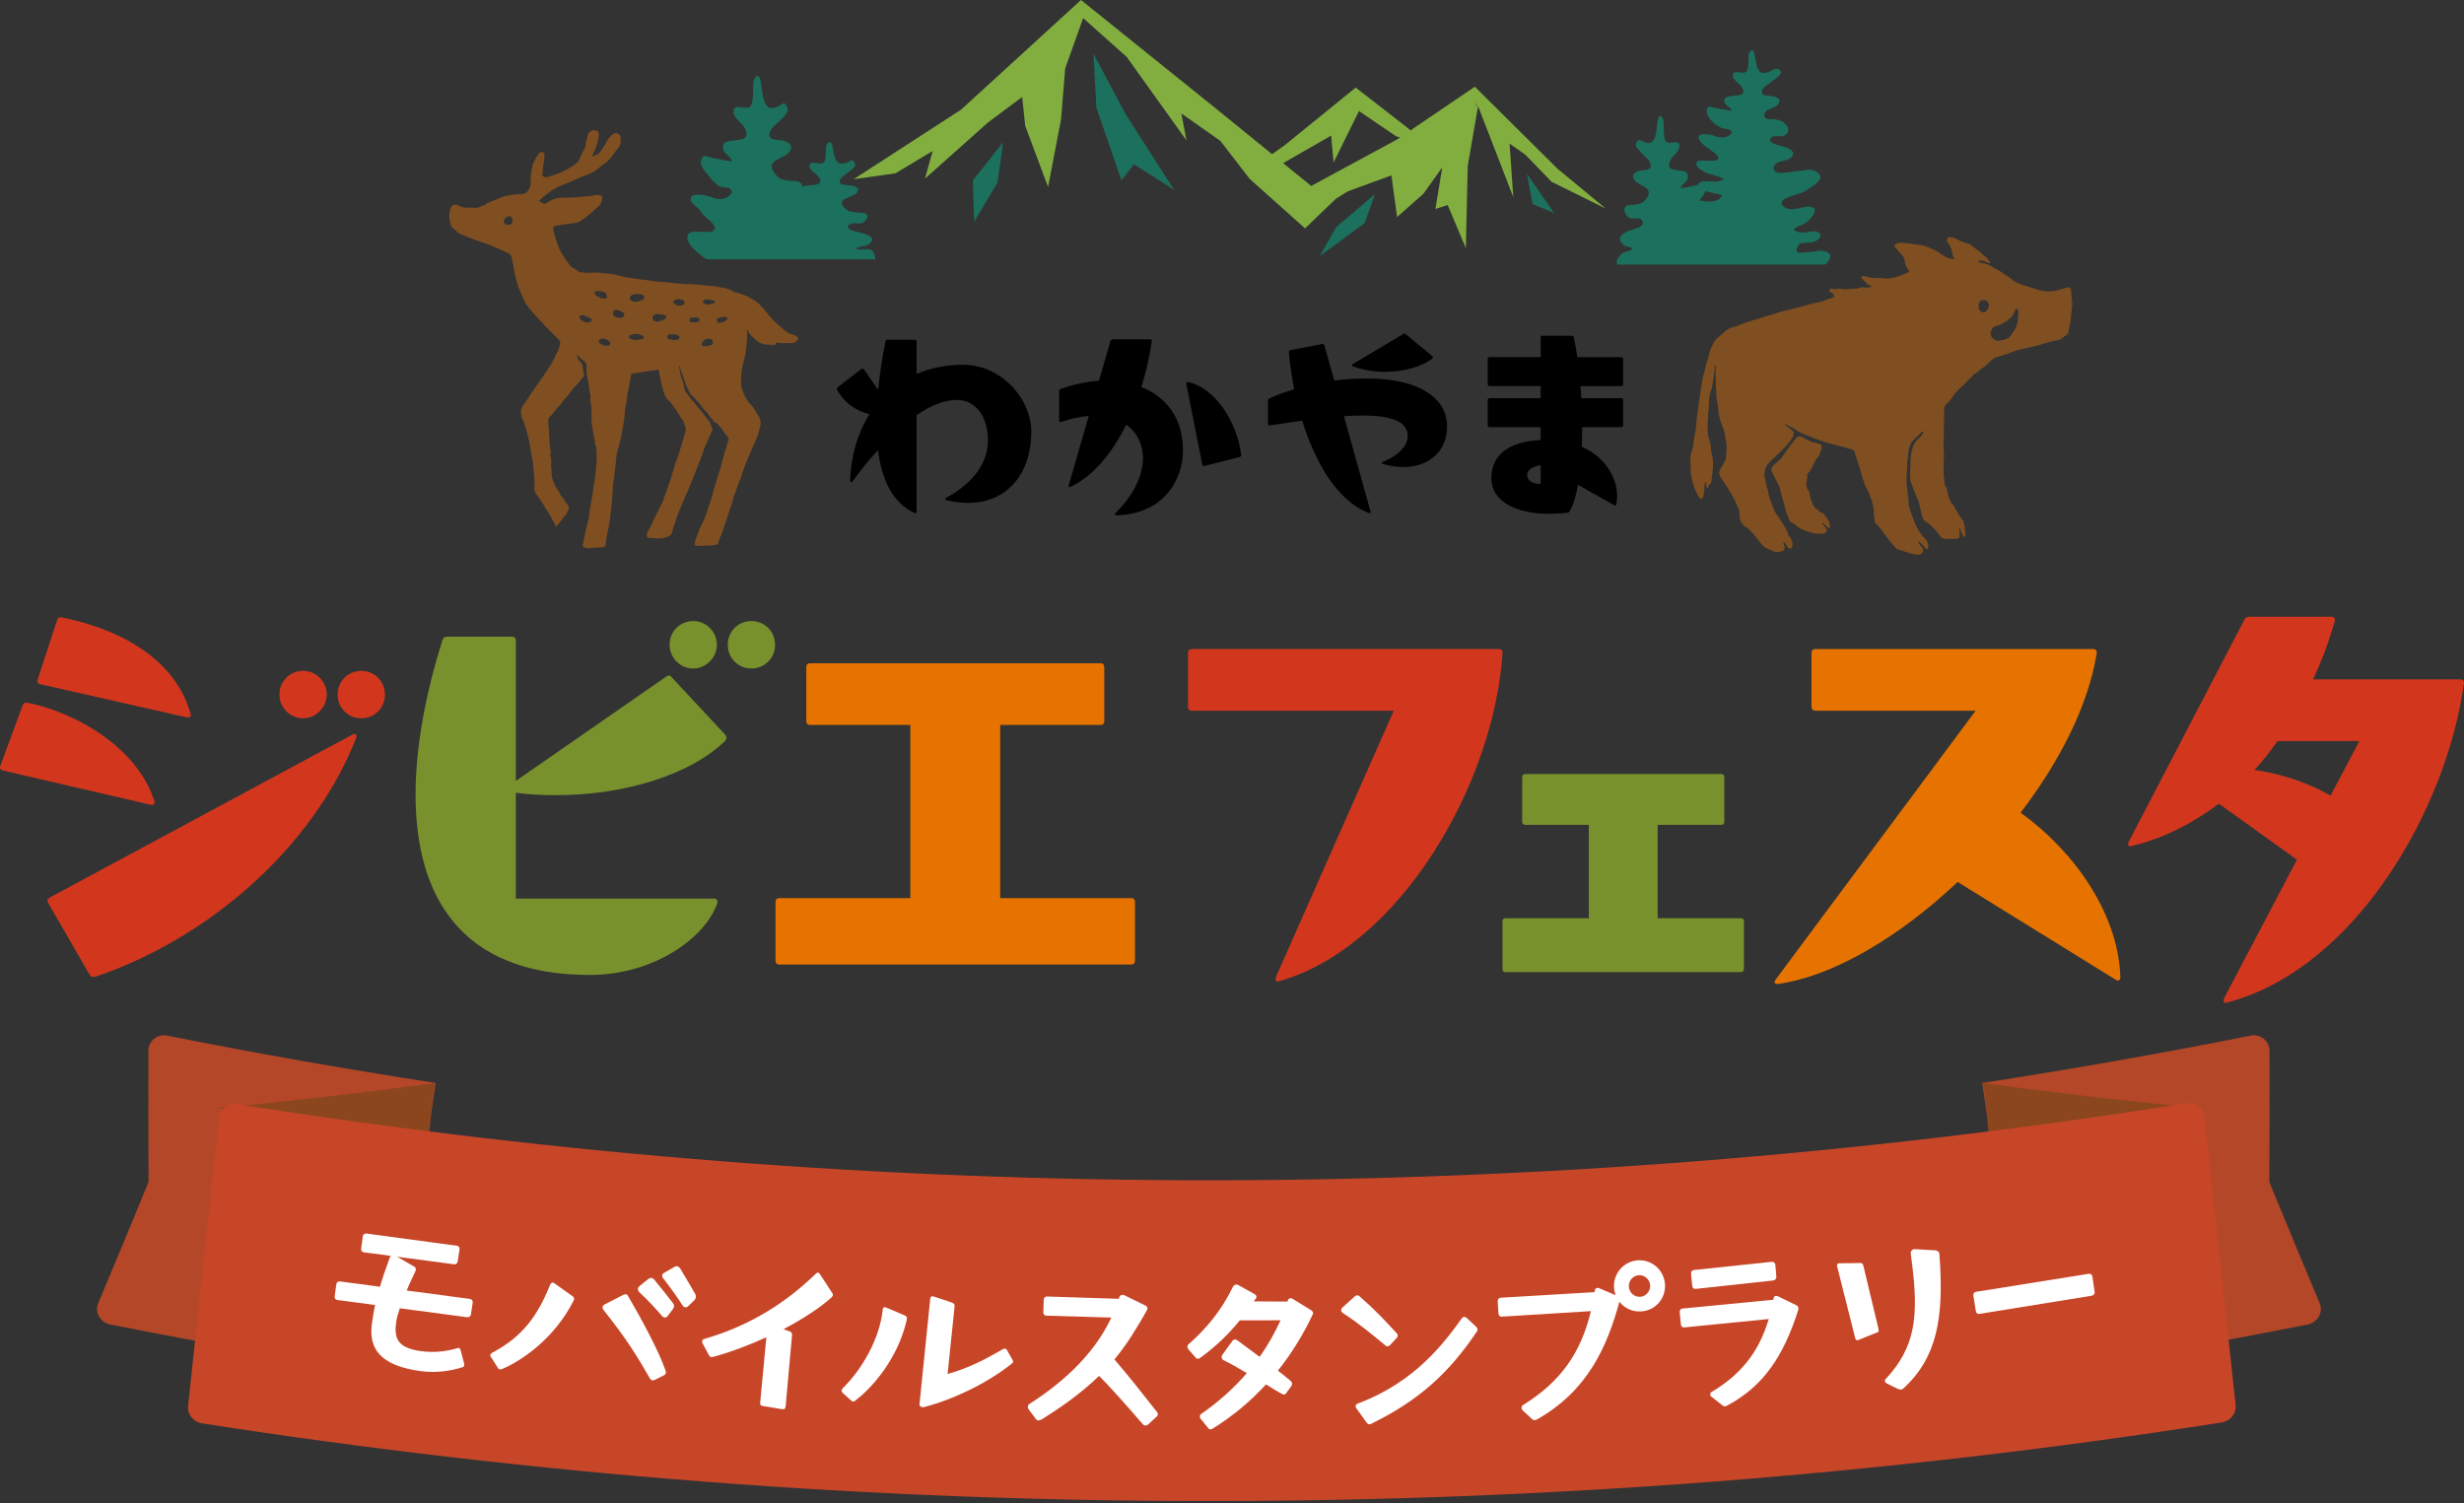 <?xml version="1.0" encoding="UTF-8"?>
<svg xmlns="http://www.w3.org/2000/svg" width="500" height="305" version="1.1" viewBox="0 0 500 305">
  <rect x="0" y="0" width="500" height="305" fill="#333333" stroke="none"/>
  <defs>
    <style>
      .cls-1, .cls-2 {
        fill: #1b715d;
      }

      .cls-1, .cls-3 {
        fill-rule: evenodd;
      }

      .cls-4 {
        fill: #8c461e;
      }

      .cls-5 {
        fill: #d2371e;
      }

      .cls-6 {
        fill: #e67300;
      }

      .cls-7 {
        fill: #fff;
      }

      .cls-8 {
        fill: #b44728;
      }

      .cls-9 {
        fill: #78912d;
      }

      .cls-10 {
        fill: #c84628;
      }

      .cls-3 {
        fill: #82ae40;
      }

      .cls-11 {
        fill: #7f4f21;
      }
    </style>
  </defs>
  <!-- Generator: Adobe Illustrator 28.7.10, SVG Export Plug-In . SVG Version: 1.2.0 Build 236)  -->
  <g>
    <g id="_レイヤー_1" data-name="レイヤー_1">
      <g>
        <g>
          <g>
            <g>
              <path class="cls-11" d="M125.945,28.596c.084.573-.157,1.086-.6,1.567-.405.441-.717.966-1.082,1.445-.575.756-1.242,1.409-2.043,1.936-.507.333-.925.806-1.441,1.119-.597.361-1.245.654-1.898.904-.586.224-1.176.404-1.744.705-.904.479-1.888.805-2.833,1.207-.511.217-1.028.429-1.515.693-1.236.671-2.323,1.55-3.347,2.508-.03.028-.004.184.036.206.143.079.351.083.451.192.417.46.81.261,1.202-.009.925-.637,1.934-.946,3.065-.939,1.033.007,2.067-.057,3.099-.123.935-.06,1.868-.162,2.801-.251.101-.01.206-.038.297-.083.467-.23.944-.097,1.412-.031.354.05.466.253.417.621-.092.699-.353,1.287-.933,1.745-.6.474-1.121,1.048-1.716,1.53-.622.504-1.284.96-1.943,1.416-.164.114-.377.186-.576.217-1.173.18-2.348.338-3.522.512-.327.049-.648.133-.973.191-.199.035-.31.148-.295.343.026.323.04.654.127.963.299,1.068.621,2.123,1.048,3.156.461,1.115,1.168,2.045,1.841,3.011.127.183.267.357.404.533.164.213.319.405.605.512.336.126.658.343.923.589.252.235.527.256.827.278.498.038,1.018.19,1.488.093.511-.106.997.044,1.494-.033.252-.039.523.04.785.066.869.085,1.746.124,2.605.267.832.139,1.639.421,2.47.576.957.179,1.927.291,2.892.426.849.119,1.7.228,2.55.343.384.052.765.124,1.151.159.624.057,1.251.076,1.875.138.765.076,1.526.197,2.292.266.66.059,3.858.146,4.319.223,1.041.174,3.14.24,4.165.486.412.099,2.112.341,2.408.763.053.076.165.128.26.155.474.137.966.226,1.425.399.727.275,1.493.513,2.132.934.728.48,1.566.854,2.075,1.629.057.087.14.159.223.225.646.515,1.028,1.255,1.576,1.85.55.598,1.129,1.173,1.726,1.724.489.452,1.016.865,1.54,1.277.353.278.719.519,1.185.619.436.093.869.249,1.195.615.14.158.156.272.056.427-.279.432-.684.704-1.187.727-.821.037-1.644.014-2.466.007-.142-.001-.291-.03-.425-.078-.253-.091-.426-.02-.467.24-.033.207-.15.229-.306.22-.709-.043-1.431-.023-2.124-.154-.581-.11-1.09-.472-1.558-.846-.625-.5-1.171-1.08-1.617-1.749-.037-.055-.017-.145-.042-.211-.034-.088-.086-.169-.13-.253-.02.089-.07.183-.056.266.142.825-.005,1.65-.033,2.471-.032.95-.204,1.9-.366,2.84-.101.587-.325,1.152-.442,1.738-.131.655-.219,1.32-.297,1.983-.037.313.032.64-.013.951-.152,1.039.157,2.011.565,2.907.376.826.785,1.656,1.516,2.307.507.451.793,1.154,1.174,1.746.132.205.25.42.382.624.341.524.377,1.115.26,1.688-.197.961-.459,1.91-.835,2.819-.251.607-.537,1.2-.803,1.801-.255.579-.505,1.16-.754,1.742-.227.53-.461,1.058-.671,1.594-.127.325-.212.668-.323 1-.077.231-.159.461-.254.684-.24.564-.294,1.196-.654,1.718-.087.127-.069.322-.135.47-.299.673-.462,1.393-.753,2.072-.275.641-.402,1.345-.615,2.015-.226.709-.478,1.41-.715,2.116-.44,1.306-.859,2.62-1.325,3.918-.222.619-.528,1.203-.676,1.856-.088.39-.499.495-.838.529-.666.067-1.338.067-2.007.092-.444.017-.89.021-1.333.046-.567.033-.743-.175-.599-.74.157-.614.374-1.205.633-1.783.117-.262.177-.55.266-.825.038-.117.065-.245.13-.346.444-.686.736-1.436,1.048-2.189.403-.974.665-1.988,1.018-2.974.349-.974.59-1.977.858-2.974.16-.598.4-1.175.553-1.774.285-1.116.771-2.17.981-3.312.058-.316.177-.631.257-.952.077-.312.212-.604.25-.944.036-.317.247-.609.35-.923.18-.548.163-1.144.464-1.671.213-.372-.247-.624-.287-.966-.635-.461-.823-1.272-1.391-1.784-.359-.324-.565-.831-1.124-.926-.084-.014-.131-.196-.214-.281-.427-.44-.819-.9-1.136-1.435-.194-.328-.528-.57-.775-.87-.382-.466-.742-.95-1.115-1.424-.047-.06-.131-.091-.181-.149-.251-.291-.487-.595-.748-.877-.252-.272-.6-.481-.779-.791-.362-.624-.664-1.287-.941-1.954-.209-.504-.331-1.043-.508-1.56-.222-.649-.565-1.256-.667-1.947-.004-.024-.075-.065-.086-.057-.042.03-.11.091-.101.115.26.688.212,1.44.515,2.134.294.675.427,1.425.59,2.151.111.496.244.957.686,1.262.034.024.065.055.09.089.384.533.652,1.162,1.246,1.523.525.974,1.398,1.674,2.016,2.578.351.513.772.976,1.152,1.47.05.065.029.181.062.265.098.248.17.516.318.73.198.285.162.529.03.817-.397.868-.784,1.741-1.16,2.619-.25.585-.585,1.165-.671,1.778-.054.38-.357.593-.371.978-.012.33-.25.65-.38.977-.391.99-.774,1.984-1.166,2.973-.172.434-.364.86-.54,1.292-.227.556-.44,1.117-.672,1.67-.143.341-.319.668-.462,1.009-.552,1.31-1.137,2.607-1.629,3.939-.286.772-.458,1.584-.779,2.353-.127.304-.149.673-.262,1.012-.121.365-.348.55-.647.712-.763.413-1.597.467-2.435.452-.534-.009-1.067-.09-1.602-.116-.286-.014-.433-.125-.427-.419.008-.352.047-.649.268-.989.456-.702.759-1.504,1.13-2.262.399-.815.804-1.628,1.206-2.442.352-.713.71-1.421.949-2.185.116-.369.308-.715.415-1.087.303-1.052.701-2.07,1.048-3.106.168-.503.25-1.039.446-1.529.178-.444.228-.92.421-1.357.526-1.195.835-2.464,1.214-3.708.252-.826.535-1.642.755-2.476.075-.283.06-.62-.017-.905-.113-.421-.35-.808-.396-1.254-.568-.504-.815-1.224-1.234-1.829-.421-.608-.831-1.225-1.285-1.807-.296-.379-.706-.671-.982-1.061-.244-.345-.42-.758-.544-1.166-.225-.741-.406-1.497-.574-2.254-.144-.651-.236-1.314-.366-1.969-.041-.209-.036-.442-.421-.276-.328.142-.736.095-1.106.144-.476.063-.951.132-1.424.211-.718.121-1.433.257-2.15.379-.591.1-.579.096-.641.67-.068.625-.232,1.245-.304,1.858-.105.892-.465,1.729-.466,2.639-0.0.453-.164.903-.229,1.359-.117.814-.263,1.625-.269,2.453-.002.224-.08.448-.118.672-.109.65-.214,1.3-.321,1.95-.235,1.425-.545,2.83-1.001,4.203-.105.317-.143.661-.182.995-.084.731-.144,1.464-.222,2.195-.052.484-.139.965-.171,1.451-.03.46-.073.908-.177,1.364-.135.59-.129,1.213-.174,1.823-.026.349-.02.701-.05,1.05-.073.836-.132,1.675-.246,2.506-.164,1.203-.241,2.415-.462,3.616-.166.902-.385,1.793-.533,2.698-.064.389-.098.785-.117,1.179-.02.422-.326.527-.636.559-.781.081-1.573.072-2.347.192-.403.062-.768-.01-1.144-.063-.531-.075-.625-.276-.506-.818.196-.889.352-1.786.553-2.674.168-.74.415-1.463.557-2.206.15-.784.197-1.588.325-2.377.138-.851.325-1.694.474-2.543.071-.403.096-.814.154-1.219.199-1.405.467-2.805.582-4.217.07-.862.179-1.732.132-2.604-.034-.644-.062-1.289-.093-1.933-.304-.25-.208-.612-.266-.933-.198-1.104-.431-2.203-.591-3.313-.096-.669-.096-1.353-.11-2.031-.019-.957.05-1.913-.201-2.86-.087-.33-.003-.706.005-1.061.001-.04.029-.086.018-.12-.316-.962-.256-1.986-.508-2.964-.24-.933-.392-1.886-.31-2.873.032-.382-.027-.83-.479-1.124-.478-.311-.869-.755-1.3-1.14-.03-.027-.073-.041-.109-.061-.016.056-.058.121-.043.167.135.391.244.793.588,1.077.332.274.545.6.564,1.072.018.451.126.904.241,1.343.119.455-.101.741-.377,1.048-.371.411-.663.902-1.066,1.274-.431.397-.76.866-1.14,1.299-.406.462-.71,1.028-1.137,1.433-.528.5-.832,1.158-1.343,1.634-.726.677-1.15,1.612-1.96,2.214-.135.1-.177.373-.196.572-.031.314-.022.635-.003.952.016.275.085.548.102.823.055.901.081,1.804.15,2.704.054.705.155,1.406.234,2.109.009.084.041.191.003.25-.186.288-.058.567.016.837.204.743-.029,1.501.109,2.252.109.593.034,1.223.161,1.81.115.534.402,1.028.596,1.547.262.701.926,1.178,1.072,1.942.007.036.049.067.08.096.641.596.95,1.439,1.538,2.077.095.103.133.322.101.466-.153.685-.442,1.304-.98,1.782-.06.054-.098.133-.148.198-.424.554-.851,1.107-1.272,1.664-.11.146-.17.14-.256-.024-.255-.487-.534-.961-.783-1.451-.253-.499-.497-.992-.85-1.44-.336-.426-.545-.95-.845-1.408-.522-.798-1.057-1.587-1.615-2.36-.207-.286-.252-.553-.242-.905.019-.681.084-1.361-.005-2.05-.121-.937-.129-1.889-.236-2.828-.084-.74-.247-1.471-.37-2.207-.115-.691-.192-1.39-.339-2.074-.192-.89-.423-1.772-.664-2.651-.168-.612-.379-1.212-.574-1.817-.044-.137-.06-.321-.157-.397-.294-.229-.248-.54-.309-.849-.175-.893.02-1.632.619-2.334.241-.283.382-.667.654-.966.241-.265.373-.627.577-.93.39-.578.795-1.146,1.197-1.716.618-.878,1.29-1.724,1.842-2.641.444-.737,1.027-1.392,1.378-2.163.199-.437.519-.806.643-1.3.112-.444.516-.813.641-1.257.104-.37.203-.746.314-1.117.135-.453-.099-.777-.4-1.077-.913-.91-1.839-1.808-2.727-2.742-.919-.966-1.815-1.954-2.692-2.958-.443-.508-.875-1.041-1.214-1.62-.339-.578-.553-1.23-.827-1.847-.207-.468-.442-.924-.624-1.402-.124-.326-.102-.73-.285-1.005-.193-.291-.119-.592-.205-.879-.2-.671-.38-1.365-.434-2.06-.053-.686-.334-1.311-.392-1.996-.025-.296-.275-.66-.648-.83-.752-.341-1.49-.713-2.239-1.061-.108-.05-.251-.107-.369-.144-.243-.077-.341-.041-.676-.262-.047-.031-.083-.104-.137-.123-.54-.19-1.085-.365-1.623-.559-1.398-.505-2.82-.957-4.176-1.556-.564-.249-1.212-.509-1.571-1.109-.011-.018-.027-.038-.045-.044-.913-.328-.978-1.2-1.107-1.936-.121-.687-.099-1.421.09-2.128.244-.911.981-1.264,1.794-.765.721.442,1.474.467,2.266.372.092-.011.19-.001.282.014.698.116,1.379.065,2.004-.284.324-.181.706-.179,1.008-.483.249-.251.683-.316,1.032-.469.36-.158.71-.344,1.078-.481.72-.268,1.433-.599,2.18-.743.936-.181,1.903-.244,2.858-.274.517-.016.877-.203,1.198-.567.445-.504.674-1.09.647-1.758-.053-1.291.143-2.55.467-3.79.073-.281.251-.537.391-.799.204-.381.397-.77.633-1.131.118-.18.296-.352.487-.444.418-.203.809.05.81.573.001.595-.048,1.201-.173,1.782-.15.701-.126,1.416-.25,2.117-.049.277.252.542.543.565.168.014.35.038.504-.01.689-.217,1.365-.474,2.055-.688.907-.281,1.717-.766,2.533-1.225.57-.321,1.075-.761,1.601-1.158.075-.057.114-.168.156-.261.289-.633.549-1.282.87-1.898.189-.363.51-.692.503-1.107-.012-.711.278-1.342.417-2.01.163-.786.725-1.195,1.508-1.167.482.018.752.296.771.787.032.809-.274,1.548-.465,2.311-.176.709-.503,1.348-.847,1.982-.031.058-.015.141-.021.213.056-.004.118.005.168-.015.596-.232,1.205-.416,1.566-1.038.34-.587.776-1.108,1.097-1.721.328-.626.704-1.26,1.351-1.681.368-.24.728-.294,1.054-.125.329.171.554.509.532.936-.008.148-.001.296-.001.524ZM129.159,61.267c.382-.133.849-.259,1.278-.466.171-.082.356-.349.348-.523-.007-.142-.187-.35-.419-.447-.735-.307-1.462-.191-2.16.052-.208.072-.367.417-.444.669-.03.097.251.272.358.432.248.373.644.115,1.038.282ZM133.298,65.3c.563-.09.678-.15,1.387-.439.307-.125.473-.27.517-.6.018-.136.068-.221-.106-.259-.099-.022-.19-.083-.289-.097-.408-.06-.833-.055-1.221-.175-.486-.15-.755.229-1.125.356-.033.011-.06.118-.047.17.068.277.09.595.248.809.113.152.417.161.636.234ZM129.05,69.012c.367-.053.734-.143,1.102-.148.27-.003.379-.15.445-.34.089-.256-.103-.347-.301-.46-.611-.347-1.246-.339-1.914-.242-.27.039-.464.129-.647.318-.149.154-.148.258-.002.418.362.397.826.436,1.318.454ZM121.475,59.04c-.003.016-.005.033-.008.049-.189,0-.382-.024-.565.007-.164.028-.323.11-.226.341.055.132.059.32.155.396.573.452,1.183.847,1.96.75.127-.016.283-.156.342-.279.143-.298-.211-.969-.565-1.062-.357-.094-.728-.136-1.093-.201ZM124.424,63.626c-.08.306.094.5.413.613.152.054.291.168.444.188.341.046.685.152,1.029-.025.244-.126.391-.282.387-.578-.004-.289-.126-.413-.408-.441-.113-.011-.241-.091-.319-.178-.242-.27-.551-.316-.883-.312-.514.006-.66.157-.663.733ZM143.103,70.248c.002.011.004.022.006.034.395-.074.799-.116,1.181-.23.367-.109.482-.433.345-.793-.163-.429-.409-.557-1.005-.521-.624.038-1.229.596-1.216,1.11.006.255.105.4.372.401.105 0.0.211 0.0.316 0ZM122.38,68.725c-.144.015-.293.013-.432.048-.444.11-.585.515-.298.864.074.09.192.152.301.202.186.085.392.129.569.226.335.184.678.074,1.01.039.251-.026.43-.458.284-.626-.378-.434-.809-.779-1.434-.753ZM119.198,65.501c.007-.027.014-.054.021-.08.084,0,.169-.001.253 0.0.315.005.543-.193.596-.447.062-.298-.262-.389-.478-.497-.296-.147-.614-.251-.906-.403-.254-.133-.484-.217-.759-.049-.107.066-.336-.043-.328.186.006.176.03.396.136.516.19.214.43.402.684.535.237.124.519.163.781.24ZM136.721,69.051c.006-.024.012-.048.018-.072.148,0,.297-.014.442.003.381.044.572-.165.715-.483.064-.143.056-.183-.08-.285-.591-.44-1.263-.397-1.929-.355-.321.02-.402.295-.479.576-.086.31.181.304.305.35.324.12.671.181,1.008.266ZM137.792,61.986c.205,0,.378.025.541-.005.471-.086.66-.396.511-.837-.035-.105-.132-.233-.228-.265-.493-.161-1.003-.2-1.51-.08-.358.084-.612.591-.383.737.334.214.611.617,1.069.45ZM143.819,61.784c.344-.063.695-.104,1.029-.202.097-.028.175-.213.208-.341.049-.186-.078-.243-.251-.267-.509-.071-1.015-.209-1.524-.217-.226-.004-.461.234-.677.384-.029.02 0.0.207.056.254.329.281.706.43,1.158.388ZM146.877,64.268c-.312.077-.72.185-1.132.278-.274.062-.337.264-.271.476.069.222.122.568.443.513.559-.096,1.156-.143,1.545-.667.207-.279.172-.433-.168-.541-.097-.031-.205-.03-.418-.059ZM140.915,64.433c-.742-.015-.832.034-.997.541-.05.154-.054.258.152.327.602.202,1.17.159,1.75-.094.172-.075.106-.159.127-.261.069-.338-.182-.44-.406-.501-.195-.054-.417-.011-.626-.011ZM103.114,45.592c.399.088.68-.105.866-.444.127-.233-.076-1.124-.314-1.212-.215-.08-.499-.048-.729.018-.15.043-.25.243-.387.357-.281.233-.417.526-.246.859.155.303.419.499.81.423Z"/>
              <path class="cls-11" d="M388.852,112.563c-.318-.064-.644-.103-.953-.198-.937-.286-1.867-.592-2.799-.896-.103-.033-.219-.076-.289-.151-.33-.356-.653-.719-.964-1.09-.355-.423-.722-.839-1.036-1.292-.662-.953-1.292-1.928-2.183-2.694-.071-.061-.121-.177-.134-.274-.097-.719-.274-1.444-.246-2.16.029-.735-.276-1.373-.373-2.065-.042-.296-.234-.568-.341-.858-.138-.374-.205-.786-.4-1.126-.388-.679-.734-1.37-.961-2.119-.058-.192-.143-.377-.2-.57-.082-.276-.147-.557-.224-.835-.1-.361-.201-.723-.31-1.081-.077-.256-.171-.506-.253-.76-.288-.894-.576-1.788-.859-2.683-.1-.316-.341-.474-.629-.556-.858-.243-1.721-.47-2.582-.704-1.01-.275-2.029-.522-3.027-.836-.892-.28-1.775-.599-2.635-.964-.98-.417-2.037-.701-2.894-1.353-.651-.495-1.479-.653-2.085-1.207-.021-.019-.115.031-.165.064-.012.008.002.096.028.117.471.384.949.759,1.418,1.146.111.092.287.229.274.324-.042.318-.099.658-.254.931-.565.999-1.293,1.874-2.138,2.654-.471.435-.912.902-1.371,1.35-.187.182-.391.345-.577.527-.329.323-.695.622-.965.99-.511.695-.717,1.459-.7,2.353.004.207.104.411.148.62.102.48.187.964.299,1.442.065.28.181.549.25.828.16.652.208,1.352.479,1.952.466,1.035.649,2.197,1.392,3.112.295.363.522.781.78,1.174.562.856,1.204,1.666,1.467,2.69.053.209.166.435.32.578.304.279.396.619.521.994.136.408.066.741-.03,1.109-.059.225-.238.172-.391.229-.205.076-.302.009-.399-.13-.25-.358-.49-.723-.742-1.079-.031-.044-.108-.054-.164-.08-.025.059-.083.127-.07.176.058.215.144.422.207.636.168.573-.097.981-.671,1.088-.555.104-1.11.326-1.622-.128-.04-.036-.139.005-.201-.018-.849-.307-1.663-.667-2.229-1.425-.345-.462-.708-.91-1.07-1.358-.284-.35-.571-.7-.876-1.032-.239-.261-.494-.513-.769-.736-.204-.165-.492-.234-.671-.416-.625-.637-1.085-1.431-.993-2.308.094-.901-.38-1.57-.669-2.291-.289-.724-.682-1.434-1.092-2.112-.62-1.026-1.255-2.045-1.938-3.029-.422-.609-.611-1.181-.196-1.856.243-.397.45-.817.7-1.21.22-.345.422-.689.448-1.11.033-.549.062-1.099.112-1.647.092-.993-.177-1.946-.311-2.913-.025-.184-.034-.374-.091-.549-.202-.615-.395-1.235-.641-1.833-.286-.695-.484-1.426-.57-2.152-.073-.616-.093-1.266-.22-1.86-.279-1.307-.287-2.623-.345-3.938-.052-1.174-.015-2.352-.018-3.528-0-.092.002-.183-.006-.274-.003-.031-.03-.061-.046-.091-.023.035-.05.067-.067.104-.045.101-.136.214-.118.306.124.647-.068,1.266-.172,1.886-.112.662-.15,1.331-.295,1.994-.2.918-.613,1.778-.626,2.758-.009.631-.065,1.274-.093,1.912-.029.647-.301,1.283-.088,1.942-.254.85-.084,1.72-.108,2.579-.012.426.022.851.192,1.28.227.575.417,1.203.429,1.813.011.517.059,1.037.191,1.503.182.645.257,1.287.261,1.938.005.662-.061,1.326-.131,1.985-.069.646-.18,1.288-.283,1.93-.013.08-.078.181-.147.216-.274.138-.356.374-.412.65-.014.071-.149.119-.229.177-.05-.092-.133-.181-.144-.278-.029-.259-.016-.523-.047-.781-.009-.073-.107-.136-.164-.204-.025.059-.067.115-.074.176-.049.408-.162.825-.118,1.223.061.553-.214,1.031-.232,1.56-.005.15-.178.303-.295.437-.036.041-.164.054-.211.022-.143-.097-.307-.198-.389-.341-.224-.385-.417-.788-.609-1.19-.618-1.289-.895-2.661-1.06-4.075-.047-.407.127-.814-.007-1.174-.156-.418-.041-.827-.011-1.207.037-.471-.117-1.021.271-1.437-.268-.353.184-.535.206-.848.049-.691.196-1.377.282-2.07.112-.895.371-1.764.41-2.686.047-1.105.239-2.205.381-3.306.122-.944.26-1.885.396-2.827.092-.642.17-1.288.294-1.924.138-.703.134-1.433.411-2.109.059-.144.094-.298.13-.45.137-.567.254-1.14.409-1.703.165-.601.413-1.183.537-1.791.223-1.09.669-2.074,1.272-2.993.129-.196.319-.356.498-.514.287-.254.603-.476.878-.743.633-.614,1.251-1.182,2.18-1.396.917-.211,1.775-.669,2.676-.967,1.2-.397,2.427-.715,3.621-1.129.49-.17.988-.272,1.478-.414,1.024-.297,2.01-.706,3.07-.915.782-.154,1.553-.396,2.335-.582,1.412-.335,2.789-.793,4.222-1.073,1.08-.211,2.107-.699,3.156-1.068.109-.038.137-.029.061-.216-.164-.402-.415-.611-.771-.787-.113-.056-.261-.257-.234-.337.056-.166.12-.413.411-.354.11.022.248-.032.338.016.31.167.591.072.909.012.343-.065.715.029,1.075.058.111.009.222.051.33.044.584-.037,1.168-.084,1.752-.128.36-.028.709.054,1.085-.108.354-.153.836-.24,1.182-.122.399.137.704-.029,1.048-.057.172-.014.336-.11.504-.169-.148-.07-.295-.142-.443-.21-.119-.055-.267-.077-.357-.162-.415-.395-.817-.804-1.217-1.215-.07-.072-.172-.225-.149-.254.094-.12.22-.268.353-.29.162-.027.343.062.515.103.802.189,1.585.427,2.443.336.296-.032.665-.063.954.006,1.133.271,2.187-.054,3.236-.357.708-.204,1.38-.539,2.066-.819.194-.079.186-.177.064-.35-.443-.629-.794-1.282-.832-2.097-.019-.402-.225-.824-.592-1.106-.52-.4-.758-1.05-1.29-1.451-.22-.166-.209-.654-.026-.716.411-.139.814-.342,1.271-.293.424.045.849.074,1.272.129.925.122,1.848.265,2.774.382.633.08,1.211.319,1.781.579.542.247,1.116.46,1.593.804.91.655,1.814,1.285,2.957,1.44.125.017.25.024.376.035-.06-.094-.141-.18-.176-.283-.072-.211-.129-.428-.177-.646-.184-.835-.371-1.666-.923-2.356-.083-.104-.15-.223-.216-.339-.093-.163.043-.831.178-.83.383.003.781-.011,1.144.09.374.103.706.352,1.07.504.531.221,1.06.496,1.616.589.391.066.676.177.93.459.102.113.254.18.378.275.537.406,1.079.806,1.604,1.228.187.15.3.448.501.514.484.16.638.615.957.916.11.104.207.225.292.35.05.073.064.171.095.258-.092.02-.199.08-.273.053-.331-.121-.646-.29-.98-.396-.273-.087-.566-.133-.852-.147-.105-.005-.22.126-.321.208-.011.009.036.141.071.149.844.193,1.702.304,2.466.786.752.475,1.603.804,2.316,1.326.446.326.868.677,1.363.93.059.03.11.08.161.124.791.688,1.666,1.201,2.697,1.47,1.013.264,2.003.618,3.001.94,1.67.54,3.317.424,4.952-.157.357-.127.724-.231,1.094-.316.355-.082.576.047.647.397.068.332.081.675.113,1.013.061.63.152,1.259.167,1.89.011.47-.078.943-.126,1.414-.09.885-.157,1.774-.283,2.654-.079.549-.249,1.086-.382,1.627-.031.127.21.382-.16.357-.118.438-.584.491-.848.769-.318.335-.729.497-1.165.597-.57.13-1.151.217-1.715.369-.818.22-1.616.514-2.437.72-1.384.346-2.781.635-4.167.972-.361.088-.698.271-1.05.399-.585.213-1.172.422-1.761.621-.251.085-.515.132-.767.215-.353.117-.743.189-1.04.393-.454.312-.823.746-1.264,1.082-.372.284-.684.723-1.062.881-.645.268-.884,1.032-1.596,1.145-.662.689-1.315,1.387-1.989,2.064-.4.402-.875.735-1.24,1.164-.362.426-.791.787-1.097,1.28-.371.599-.838,1.159-1.352,1.641-.441.413-.55.857-.486,1.404.009.08.01.161.011.242.018,1.514-.173,3.026-.044,4.541.009.109-.04.221-.046.333-.02.358-.034.717-.047,1.075-.004.122.003.244.003.365.003.485-.005.97.01,1.454.016.53.169,1.087.054,1.584-.161.697.052,1.366-.035,2.065-.116.929.075,1.901.171,2.851.034.338.014.724.367.961.056.037.061.164.073.251.103.775.347,1.515.587,2.253.082.251.225.498.394.702.433.524.775,1.097,1.085,1.7.229.445.497.87.824,1.265.283.342.542.765.636,1.191.169.767.217,1.562.286,2.348.011.13-.129.274-.2.411-.112-.091-.303-.167-.324-.276-.089-.469-.577-.785-.491-1.318.006-.036-.129-.096-.198-.144-.007.051-.022.103-.021.154.007.479.034.959.021,1.437-.01.385-.159.484-.584.498-.623.021-1.248.092-1.869.069-.39-.015-.838-.07-1.146-.277-.335-.226-.525-.66-.802-.983-.692-.805-1.36-1.632-2.31-2.17-.264-.15-.535-.393-.66-.66-.206-.44-.331-.928-.428-1.409-.187-.928-.365-1.849-.754-2.728-.487-1.104-.894-2.244-1.33-3.37-.056-.143-.114-.297-.118-.447-.014-.572-.032-1.146.002-1.716.034-.568.03-1.143.047-1.707.033-1.064.124-2.082.466-3.102.262-.781.653-1.399,1.286-1.913.315-.256.544-.626.783-.964.081-.114.075-.288.109-.435-.15.072-.33.113-.445.222-.529.506-1.04,1.032-1.556,1.551-.169.171-.406.317-.488.524-.221.553-.426,1.122-.542,1.703-.126.625-.087,1.286-.232,1.905-.081.345-.009.649-.02.971-.034.98-.126,1.958-.162,2.938-.016.443.032.89.077,1.333.077.754.172,1.505.265,2.257.037.303.061.611.142.903.053.192-.175.26-.115.444.158.488.276.989.444,1.473.257.74.532,1.474.822,2.201.199.499.386,1.016.67,1.466.425.672.85,1.353,1.44,1.905.366.343.566.789.666,1.263.047.222-.031.48-.087.713-.065.268-.264.24-.404.089-.299-.323-.555-.685-.852-1.009-.145-.158-.34-.272-.524-.389-.044-.028-.13.01-.197.018.017.053.021.118.054.158.237.291.458.599.727.857.208.2.224.419.239.676.03.515-.411.63-.697.879h-.685ZM405.067,69.111c.063.022.132.043.197.04.831-.042,1.649-.145,2.361-.63.13-.088.261-.203.338-.337.443-.769,1.103-1.401,1.321-2.318.124-.52.25-1.027.251-1.563 0-.295.049-.591.033-.884-.012-.207-.055-.436-.159-.61-.185-.308-.394-.286-.491.07-.413,1.524-1.632,2.252-2.873,2.95-.284.16-.633.208-.956.291-.611.157-.917.602-1.108,1.157-.036.104-.041.22-.06.33.079.74.441,1.254,1.148,1.504ZM402.306,63.371c.08.026.175.032.259.018.587-.093,1.193-1.149.99-1.716-.218-.611-.667-.87-1.299-.75-.512.097-.745.43-.765,1.092-.002.059-0.0.118-0.0.177.003.598.282,1.005.815,1.179ZM369.328,108.364c.306-.061.619-.099.916-.19.462-.142.604-.607.307-.981-.223-.281-.475-.54-.71-.811-.05-.058-.086-.127-.129-.192.078-.001.183-.036.23.002.374.297.737.608,1.103.914.066.056.131.112.197.169.027-.096.068-.191.079-.289.108-.909-.418-1.579-.897-2.245-.236-.329-.473-.721-.974-.751-.088-.005-.169-.143-.25-.222-.114-.112-.206-.269-.342-.333-1.021-.475-1.158-1.5-1.485-2.397-.113-.31-.107-.663-.161-.996-.014-.087-.024-.192-.077-.253-.657-.753-.666-1.622-.474-2.533.041-.194.124-.416.067-.585-.109-.326.08-.604.237-.717.336-.243.429-.615.626-.919.313-.484.523-1.035.784-1.554.07-.139.141-.296.256-.392.604-.504.718-1.249.957-1.929.08-.227.086-.489.077-.733-.003-.088-.134-.229-.227-.248-.507-.103-.955-.47-1.512-.351-.703-.48-1.552-.671-2.262-1.14-.341-.225-.905-.169-1.152.133-.35.428-.66.888-1.007,1.319-.673.837-1.278,1.719-1.873,2.615-.367.552-.972.946-1.471,1.411-.117.109-.244.208-.349.327-.472.541-.47.913-.119,1.56.499.921.967,1.861,1.418,2.808.122.255.126.565.2.846.152.578.301,1.157.477,1.727.197.638.365,1.279.511,1.934.181.81.579,1.573.892,2.352.031.078.114.156.192.19.715.316,1.251.883,1.878,1.323.264.185.59.294.901.397.676.224,1.353.457,2.045.618.352.082.739.014,1.11.014.003.034.005.067.008.101Z"/>
            </g>
            <g>
              <g>
                <g>
                  <polygon class="cls-1" points="227.561 36.588 230.114 33.343 238.262 38.545 228.423 23.185 221.895 10.913 222.483 21.865 227.561 36.588"/>
                  <path class="cls-3" d="M316.023,34.209l-16.747-16.614-15.715,10.669-17.488,9.47-19.483-15.824L219.359,0l-24.339,22.252-21.797,14.114,8.484-1.196,7.548-4.525-1.556,5.606,12.829-11.433,6.89-5.136.627,5.887,4.633,12.372,2.633-13.729.847-10.347,3.639-10.187,8.841,7.878h-.001l12.109,16.904-1.013-5.431,7.9,5.554,5.944,7.704s11.242,10.045,11.24,10.053l6.264-6.006,2.45-1.52,8.819-3.225,1.152,8.451,5.367-4.746,3.796-5.342-1.386,8.451,2.488-.8,3.686,8.748.383-16.657,2.097-12.166,7.143,18.462-.755-10.853,3.222,2.266,5.302,5.486,10.983,5.431-9.806-8.111ZM299.272,21.817l.432-.885.053.137-.485.748Z"/>
                  <polygon class="cls-1" points="311.026 41.444 315.361 43.212 309.833 35.253 311.026 41.444"/>
                  <polygon class="cls-1" points="197.674 44.974 202.418 37.036 203.55 28.861 197.431 36.597 197.674 44.974"/>
                  <polygon class="cls-1" points="267.821 51.958 276.928 45.253 278.996 39.388 271.133 46.093 267.821 51.958"/>
                </g>
                <polygon class="cls-3" points="285.928 26.186 275.106 17.77 260.677 29.482 253.463 34.605 259.037 33.873 270.12 27.517 270.62 32.966 275.762 22.529 283.304 27.652 289.005 29.442 285.928 26.186"/>
              </g>
              <path class="cls-2" d="M176.738,50.698c-.721-.325-2.163,0-2.623-.064-.185-.027-.294-.153-.359-.291.17-.077.335-.139.466-.177.656-.188,1.502-.226,2.047-.608,2.097-1.464-.975-2.186-2.206-2.473-.619-.144-2.669-.571-1.782-1.472.591-.598,2.01-.064,2.769-.401.411-.183,1.163-.997.972-1.484-.265-.679-1.509-.55-2.081-.599-.757-.067-1.66-.149-2.274-.68-2.54-2.205,1.242-2.229,2.155-3.261,1.141-1.293-1.034-1.593-1.875-1.625-1.105-.041-2.034-.245-1.279-1.412.38-.588,3.226-2.107,2.876-2.851-.517-1.097-.673-.751-1.37-.443-2.458,1.089-2.835-.615-3.15-2.665-.089-.59-.315-1.964-1.115-1.08-.466.516-.229,1.677-.334,2.334-.091.55-.021,1.202-.532,1.568-.721.516-2.925-.623-2.786.771.088.881,1.494,1.472,1.932,2.2,1.276,2.116-2.2,1.278-3.39,1.928.007-.115.003-.225-.029-.325-.315-1.008-1.783-.817-2.46-.891-.893-.098-1.959-.219-2.684-1.013-2.999-3.279,1.467-3.314,2.545-4.848,1.346-1.922-1.223-2.372-2.214-2.42-1.306-.059-2.402-.367-1.513-2.101.45-.875,3.811-3.133,3.398-4.237-.61-1.638-.794-1.121-1.618-.66-2.902,1.619-3.346-.915-3.717-3.965-.107-.881-.373-2.926-1.318-1.609-.55.769-.27,2.497-.396,3.47-.106.819-.023,1.791-.628,2.335-.85.77-3.453-.926-3.289,1.148.105,1.311,1.764,2.188,2.282,3.269,1.825,3.817-4.6,1.176-4.455,3.85.077,1.44,1.477,1.56,1.865,2.8.05.169-4.761-.739-5.352-1.071-.681-.12-1.07.797-.97,1.576.101.787.997,1.727,1.435,2.285.689.883,1.457,1.833,2.391,2.327.57.304,1.511.097,1.976.419,1.035.71-.017,1.632-.849,1.935-1.102.409-2.075.149-3.144-.279-.721-.286-3.617-.896-3.881.291-.234,1.047,1.661,1.903,2.052,2.738.471,1.008,3.487,2.694,2.738,3.699-.782,1.044-4.489-.225-5.239.8-1.098,1.495,1.56,3.773,3.619,5.186h34.266c.014-.048.023-.104.015-.157,0,0-.168-1.439-.888-1.768Z"/>
              <path class="cls-2" d="M328.103,53.325c-.012.137.021.26.087.369h42.115c.345-.21.626-.458.677-.724,1.364-1.69-.862-2.275-2.098-2.049-1.596.293-3.357.409-3.853.352-.957-.116-.127-1.789.28-1.883.524-.116,1.07-.127,1.602-.153.948-.046,1.876-.213,2.425-1.126.45-.749-.558-1.208-1.415-1.166-.755.037-1.483.268-2.246.259-.502-.004-1.251-.28-1.684-.547.417-.758,1.871-.978,2.56-1.529.889-.709,3.295-3.335.226-3.192-1.406.067-3.729,1.225-4.942-.136-.918-1.028.521-1.581,1.37-1.902,1.191-.45,2.319-.575,3.43-1.353,1.064-.74,4.623-2.47,1.555-3.885-1.142-.525-2.362.092-3.509.057-.844-.023-4.851,1.199-4.757-.671.073-1.465,2.465-1.251,3.293-1.892,1.993-1.537-.945-2.318-2.122-2.631-.592-.156-2.555-.619-1.712-1.567.559-.628,1.919-.055,2.64-.406,1.541-.753.726-2.331-.405-2.921-.515-.271-1.161-.389-1.729-.433-.455-.037-1.021.067-1.451-.136-.749-.353-.447-1.285.142-1.657.691-.437,1.688-.551,2.227-1.229,1.078-1.358-1-1.691-1.804-1.729-1.057-.05-1.944-.275-1.233-1.5.36-.619,3.926-2.567,3.586-3.355-.503-1.167-1.507-.435-2.17-.116-2.34,1.139-2.711-.665-3.027-2.835-.091-.627-.316-2.08-1.075-1.149-.442.543-.207,1.771-.303,2.463-.082.581-.011,1.271-.496,1.654-.685.544-2.799-.675-2.654.8.09.932,1.436,1.562,1.861,2.334,1.496,2.719-3.714.809-3.585,2.708.069,1.024,1.202,1.118,1.524,2.001.041.119-3.855-.551-4.335-.791-.553-.086-.861.563-.776,1.116.203,1.338,2.032,2.896,3.195,3.242.5.149,1.061.083,1.523.362.841.512-.006,1.16-.678,1.372-.89.285-1.679.095-2.544-.213-.584-.208-2.931-.656-3.138.185-.158.638.796,1.465,1.175,1.79.591.51,1.105.782,1.713,1.274.294.239,1.466,1.006,1.02,1.534-.628.74-3.634-.18-4.236.544-.718.86,1.425,2.085,2.036,2.272,1.128.344,2.233.606,3.324,1.125.06.03.119.06.18.089-.043-.02-1.22.507-1.478.521-.444.029-.906-.041-1.353-.048-.728-.018-1.818-.221-2.335.377-.104.119-.163.227-.202.331-1.275.331-3.523.753-3.492.648.312-1.053,1.437-1.155,1.499-2.378.115-2.264-5.044-.025-3.579-3.259.415-.919,1.749-1.661,1.834-2.773.132-1.758-1.96-.319-2.642-.973-.485-.46-.421-1.285-.505-1.978-.1-.828.125-2.289-.317-2.94-.759-1.117-.973.615-1.059,1.36-.122,1.056-.154,2.662-.952,3.44-.372.362-.779.442-1.251.283-.871-.298-1.627-1.092-2.084.198-.331.935,2.37,2.852,2.731,3.592.713,1.471-.166,1.73-1.215,1.782-.798.039-2.861.419-1.779,2.05.866,1.302,4.453,1.33,2.044,4.11-.582.672-1.439.773-2.156.858-.542.064-1.722-.097-1.976.755-.18.613.534,1.644.923,1.874.719.426,2.065-.249,2.625.504.843,1.137-1.103,1.675-1.69,1.857-1.167.363-4.079,1.272-2.091,3.121.482.444,1.536.303,1.847.859-.656.593-1.664.445-2.284,1.1-.344.365-1.189,1.333-.852,1.703ZM344.867,40.663c.029-.041.06-.08.09-.12.318-.429.936-1.124,1.109-1.748.65.173,1.313.282,1.59.379.917.324,2.573.222,1.228,1.185-1.122.805-2.726.556-4.017.304Z"/>
            </g>
          </g>
          <g>
            <g>
              <path d="M178.156,91.334c-2.074,2.262-3.832,4.569-5.186,6.378-.089.09-.18.135-.271.135-.089,0-.179-.09-.179-.316.135-5.021,1.533-9.68,3.923-13.479-2.616-.633-5.096-2.216-6.585-4.975-.089-.227-.045-.362.136-.498l4.825-3.709c.18-.135.361-.135.496.09l2.886,4.161c.315-3.257.812-6.558,1.489-9.86.045-.227.18-.316.361-.316h5.592c.226,0,.361.135.361.362v6.558c2.795-1.176,5.953-1.854,9.424-1.854,7.713,0,13.846,6.875,13.846,13.614,0,8.413-4.826,14.429-12.853,14.429-1.354,0-2.841-.181-4.375-.543-.315-.091-.361-.362-.044-.498,4.69-2.533,8.477-6.468,8.477-11.669,0-4.75-2.48-8.187-6.312-8.187-2.662,0-5.457,1.222-8.163,3.076v19.585c0,.271-.18.407-.406.271-4.419-1.99-6.674-6.694-7.441-12.755Z"/>
              <path d="M226.383,104.089c3.834-3.799,5.548-7.78,5.548-11.127,0-2.849-1.219-5.247-3.383-6.785-2.976,6.015-6.899,10.538-11.319,12.62-.089.045-.135.045-.18.045-.18,0-.27-.136-.18-.362l4.059-14.067c-1.669.136-3.564.498-5.592,1.222-.045,0-.091.045-.136.045-.135,0-.27-.135-.27-.362v-5.97c0-.181.091-.362.27-.407,2.616-.949,5.277-1.492,7.802-1.673l2.345-8.097c.045-.181.226-.317.406-.317h7.622c.224,0,.406.136.361.407-.497,3.257-1.219,6.378-2.119,9.273,5.005,1.99,8.433,6.287,8.433,12.845,0,5.744-3.653,12.89-13.484,13.207-.317,0-.406-.227-.182-.498ZM240.725,77.81c0-.181.135-.317.361-.272,5.322,1.086,9.876,7.78,10.778,14.746v.09c0,.181-.135.317-.27.362l-7.171,1.809h-.135c-.18,0-.27-.045-.315-.271l-3.247-16.374v-.09Z"/>
              <path d="M264.243,85.364c-2.254.316-4.464.633-6.539.95h-.089c-.226,0-.315-.181-.315-.362v-4.659c0-.181.089-.362.27-.452,1.398-.633,3.112-1.266,5.051-1.855-.496-2.533-.856-5.111-1.082-7.508v-.091c0-.181.091-.271.27-.316l6.494-1.266h.091c.18,0,.315.135.361.271l1.984,7.146c2.075-.271,4.24-.407,6.404-.407,1.037,0,2.119,0,3.156.091,6.855.497,13.349,3.301,13.349,9.724,0,4.523-3.292,8.141-8.884,8.141-1.217,0-2.615-.181-4.058-.588-.361-.09-.361-.362-.045-.497,3.067-1.221,5.005-3.166,5.005-5.201,0-3.167-3.832-4.161-9.109-4.161-1.217,0-2.481.045-3.834.135l5.366,19.268c0,.045.045.09.045.136,0,.226-.18.316-.406.226-6.268-2.397-10.778-10.041-13.484-18.725ZM285.257,67.814l5.368,4.433c.18.181.226.362,0,.543-1.895,1.447-5.457,2.669-9.515,2.669-2.121,0-4.329-.317-6.539-1.086-.271-.091-.315-.362-.045-.498l10.237-6.106c.18-.135.361-.09.496.046Z"/>
              <path d="M314.437,104.27c-7.17,0-11.815-2.714-11.815-7.237,0-4.704,3.562-7.463,10.011-7.735v-2.623h-10.372c-.226,0-.361-.136-.361-.362v-5.157c0-.226.135-.362.361-.362h10.372v-2.442h-10.372c-.226,0-.361-.136-.361-.362v-5.157c0-.226.135-.362.361-.362h10.372v-3.98c0-.226.136-.362.361-.362h5.953c.18,0,.361.091.406.317.271,1.176.496,2.578.722,4.025h8.93c.224,0,.361.136.361.362v5.157c0,.226-.136.362-.361.362h-8.298c.089.813.135,1.628.179,2.442h8.119c.224,0,.361.136.361.362v5.157c0,.226-.136.362-.361.362h-7.937c0,1.356-.045,2.668-.091,3.98,4.87,2.125,7.17,6.422,7.17,9.996,0,.588-.045,1.13-.18,1.673-.044.272-.226.317-.45.181l-7.306-4.116c-.406,2.262-.946,4.116-1.713,5.382-.091.181-.226.227-.406.272-1.263.135-2.48.226-3.653.226ZM312.633,98.209v-3.799c-1.713.181-2.75,1.131-2.75,1.855,0,1.402,1.217,1.945,2.75,1.945Z"/>
            </g>
            <g>
              <path class="cls-5" d="M5.448,142.586c9.504,1.829,22.268,8.857,25.821,19.832,0,.096.095.192.095.288,0,.482-.287.77-.864.578l-29.947-6.931c-.48-.096-.672-.482-.48-.963l4.511-12.226c.192-.385.48-.674.864-.578ZM12.36,125.257c9.407,1.829,22.749,7.028,26.299,19.543,0,.096.097.192.097.288,0,.385-.384.578-.864.482l-29.757-6.739c-.479-.096-.672-.482-.479-.962l3.934-12.034c.097-.385.385-.674.768-.578ZM18.983,198.231c-.385,0-.577-.097-.768-.385l-8.447-14.634c-.192-.385-.192-.77.288-1.058l61.527-33.117c.192-.096.287-.096.384-.096.384,0,.48.288.288.866-9.024,22.816-30.62,40.915-52.984,48.424h-.288ZM61.504,136.136c2.592,0,4.799,2.118,4.799,4.814,0,2.599-2.207,4.814-4.799,4.814-2.687,0-4.799-2.215-4.799-4.814,0-2.696,2.112-4.814,4.799-4.814ZM73.31,136.136c2.687,0,4.799,2.118,4.799,4.814,0,2.695-2.112,4.814-4.799,4.814s-4.799-2.118-4.799-4.814c0-2.696,2.112-4.814,4.799-4.814Z"/>
              <path class="cls-9" d="M84.327,161.263c0-9.82,2.112-20.795,5.471-31.384.097-.482.48-.674.864-.674h13.246c.48,0,.768.288.768.77v28.496l30.524-21.179c.384-.289.767-.289,1.055.096l10.943,11.745c.288.385.288.77,0,1.155-6.815,6.739-20.156,11.071-34.266,11.071-2.784,0-5.471-.096-8.255-.482v21.468h40.218c.48,0,.768.288.672.866-2.304,6.931-12.67,14.634-25.916,14.634-26.204,0-35.323-16.078-35.323-36.583ZM140.671,126.027c2.591,0,4.799,2.118,4.799,4.814,0,2.6-2.209,4.814-4.799,4.814-2.687,0-4.799-2.214-4.799-4.814,0-2.695,2.112-4.814,4.799-4.814ZM152.477,126.027c2.687,0,4.799,2.118,4.799,4.814,0,2.696-2.112,4.814-4.799,4.814s-4.799-2.118-4.799-4.814c0-2.695,2.112-4.814,4.799-4.814Z"/>
              <path class="cls-6" d="M157.369,194.957v-11.937c0-.482.288-.77.768-.77h26.588v-35.139h-20.348c-.48,0-.768-.289-.768-.771v-10.974c0-.482.288-.771.768-.771h58.935c.479,0,.767.289.767.771v10.974c0,.482-.288.771-.767.771h-20.35v35.139h26.588c.48,0,.768.288.768.77v11.937c0,.482-.288.771-.768.771h-71.413c-.48,0-.768-.289-.768-.771Z"/>
              <path class="cls-5" d="M259.313,199.194c-.384,0-.575-.386-.384-.963l23.901-54.008h-40.986c-.48,0-.768-.288-.768-.77v-10.975c0-.482.288-.77.768-.77h62.294c.48,0,.768.288.768.77-1.729,26.571-20.83,59.687-45.305,66.619-.097,0-.192.097-.288.097Z"/>
              <path class="cls-9" d="M304.892,196.652v-9.705c0-.385.232-.616.615-.616h16.894v-18.945h-12.901c-.384,0-.614-.231-.614-.616v-9.088c0-.385.23-.616.614-.616h39.776c.385,0,.615.231.615.616v9.088c0,.385-.23.616-.615.616h-12.9v18.945h16.894c.384,0,.614.231.614.616v9.705c0,.385-.23.615-.614.615h-47.763c-.384,0-.615-.231-.615-.615Z"/>
              <path class="cls-6" d="M360.589,199.675c-.48,0-.672-.386-.288-.868l40.601-54.585h-32.539c-.479,0-.767-.288-.767-.77v-10.975c0-.482.288-.77.767-.77h56.344c.48,0,.864.288.767.866-1.727,10.686-7.582,22.046-15.454,32.347,10.271,7.317,19.773,19.928,20.253,33.31,0,.674-.384.963-.959.577l-32.06-19.832c-11.71,11.072-25.244,19.158-36.474,20.699h-.192Z"/>
              <path class="cls-5" d="M451.704,203.526c-.48,0-.577-.386-.384-.963l14.782-28.111-15.838-11.36c-5.279,3.947-11.134,7.027-17.661,8.568-.097,0-.192.096-.288.096-.48,0-.575-.385-.384-.867l23.516-45.151c.193-.385.48-.578.865-.578h16.797c.48,0,.767.289.672.866-1.152,4.044-2.592,7.99-4.416,11.842h29.852c.48,0,.864.288.768.77-3.361,24.934-21.597,57.762-47.993,64.79-.097,0-.193.097-.288.097ZM472.918,161.455l5.855-11.071h-16.605c-1.44,2.021-2.976,4.044-4.703,5.873,5.663.77,11.134,2.695,15.454,5.198Z"/>
            </g>
          </g>
        </g>
        <g>
          <g>
            <g>
              <path class="cls-8" d="M456.736,210.151c-18.098,3.604-36.27,6.808-54.501,9.611,2.946,19.696,5.914,39.39,8.904,59.08,19.11-2.935,38.157-6.291,57.127-10.067,2.044-.407,3.22-2.483,2.449-4.311-3.445-8.19-6.851-16.391-10.219-24.604.043-8.877.055-17.752.036-26.624-.006-1.991-1.837-3.476-3.796-3.086Z"/>
              <path class="cls-4" d="M402.234,219.762c14.626,1.969,29.358,3.68,44.187,5.126-14.192,2.675-28.425,5.108-42.696,7.297.002-0-.97-12.006-1.491-12.423Z"/>
            </g>
            <g>
              <path class="cls-8" d="M33.909,210.151c18.098,3.604,36.27,6.808,54.501,9.611-2.946,19.696-5.914,39.39-8.904,59.08-19.109-2.935-38.157-6.291-57.127-10.067-2.044-.407-3.219-2.483-2.449-4.311,3.445-8.19,6.851-16.391,10.219-24.604-.043-8.877-.055-17.752-.036-26.624.005-1.991,1.837-3.476,3.796-3.086Z"/>
              <path class="cls-4" d="M88.41,219.762c-14.626,1.969-29.358,3.68-44.187,5.126,14.191,2.675,28.426,5.108,42.696,7.297-.002-0.0.97-12.006,1.491-12.423Z"/>
            </g>
            <path class="cls-10" d="M450.812,288.659c-135.773,21.199-274.008,21.261-409.796.184-1.773-.275-3.027-1.812-2.849-3.487,2.056-19.51,4.157-39.015,6.302-58.513.198-1.793,1.874-3.051,3.678-2.767,131.019,20.642,264.471,20.583,395.476-.178,1.803-.286,3.48.971,3.681,2.764,2.163,19.497,4.281,38.999,6.355,58.507.179,1.675-1.074,3.212-2.846,3.489Z"/>
          </g>
          <g>
            <path class="cls-7" d="M75.469,268.656c.18-1.361.386-2.581.644-3.839l-7.645-1.015c-.407-.054-.598-.357-.55-.72l.329-2.495c.048-.363.355-.6.762-.545l8.097,1.075c.511-1.78,1.175-3.676,1.972-5.879.063-.131.132-.306.235-.384l-5.474-.727c-.407-.054-.598-.357-.544-.765l.323-2.45c.054-.409.361-.645.768-.591l18.315,2.478c.407.055.597.357.543.766l-.362,2.399c-.054.408-.361.645-.768.59l-11.535-1.531,3.421,1.978c.429.242.471.617.282,1.007-.575,1.217-1.207,2.519-1.754,3.877l12.801,1.701c.407.054.643.362.595.725l-.368,2.445c-.047.363-.4.593-.807.539l-13.616-1.808c-.376,1.104-.637,2.039-.739,2.811-.407,3.085.048,5.224,5.069,5.89,3.031.403,5.439-.062,7.209-.566.148-.072.29-.1.425-.081.181.024.299.178.392.514l.672,2.582c.027.142.054.285.037.421-.024.181-.087.312-.325.373-2.264.761-5.363,1.227-8.439.818-8.55-1.135-10.601-4.778-9.967-9.589Z"/>
            <path class="cls-7" d="M100.99,277.516l-1.415-2.225c-.076-.146-.112-.242-.102-.333.015-.136.165-.258.366-.421,4.823-2.61,8.665-5.923,11.749-13.738.185-.441.486-.684.87-.412l3.668,2.605c.303.171.496.514.266.95-4.016,7.945-10.867,12.361-14.565,13.895-.141.031-.237.066-.373.052-.182-.02-.353-.131-.465-.373ZM122.688,264.714l3.692-1.903c.241-.111.432-.183.614-.164.182.02.353.131.465.373,2.404,4.127,6.134,10.883,7.535,14.948.111.242.138.428.118.61-.029.273-.23.436-.472.548l-1.65.834c-.242.112-.432.183-.569.169-.317-.034-.475-.282-.668-.625-2.435-4.269-4.666-7.87-9.197-13.562-.203-.253-.315-.495-.29-.722.019-.182.18-.395.421-.508ZM129.689,261.052l1.909-1.543c.196-.118.342-.194.478-.179l.136.015c.272.029.439.185.56.336,1.747,2.122,2.269,2.823,3.762,4.734.162.201.234.393.259.58l-.014.136c-.014.137-.125.309-.24.527l-1.018,1.363c-.155.167-.311.335-.543.356-.227-.025-.535-.15-.61-.296-1.099-1.316-2.951-3.312-4.705-4.928-.122-.152-.234-.394-.219-.53l.01-.091c.019-.182.13-.354.235-.481ZM134.707,258.325l2.152-1.241c.196-.117.383-.142.473-.133.317.034.525.241.687.442,1.405,2.315,1.826,3.098,3.068,5.212.112.242.143.383.123.565-.024.228-.094.45-.3.659l-1.23,1.202c-.156.168-.397.28-.578.26-.227-.025-.485-.191-.601-.388-.822-1.331-2.458-3.626-3.952-5.536-.122-.152-.188-.389-.168-.571.02-.182.13-.354.326-.471Z"/>
            <path class="cls-7" d="M154.261,284.634l1.249-13.264c-3.421,1.56-7.105,2.961-10.71,3.956-.14.034-.326.065-.416.058-.228-.018-.402-.124-.52-.363l-1.314-2.449c-.038-.095-.073-.236-.061-.373.014-.182.124-.403.359-.475,9.652-2.755,17.01-7.717,22.671-13.23.197-.167.341-.247.477-.237.136.011.266.114.388.307l2.527,3.878c.084.1.118.24.111.331-.011.137-.116.312-.268.484-2.321,2.107-5.752,4.356-9.767,6.465l1.29.472c.398.17.471.406.441.771l-1.295,14.408c-.041.502-.283.666-.779.579l-3.84-.632c-.496-.086-.573-.276-.54-.686Z"/>
            <path class="cls-7" d="M170.999,281.733c3.923-3.855,7.519-10.022,8.136-16.038.021-.365.304-.532.661-.375l3.838,1.642c.357.157.48.394.361.892-1.769,7.783-6.905,13.678-10.44,16.364-.144.13-.286.213-.423.206-.136-.009-.268-.107-.4-.207l-1.739-1.567c-.129-.145-.212-.287-.202-.47.011-.183.064-.317.208-.447ZM186.593,284.873l2.171-21.286c.077-.545.401-.619.803-.458,1.3.441,2.649.84,3.722,1.268.403.161.432.438.414.757l-1.418,13.673c4.136-1.184,7.101-2.665,11.307-5.083.14-.037.233-.078.324-.073.182.011.314.109.397.252l1.204,2.132c.041.094.081.188.076.28-.008.137-.107.269-.297.395-4.36,3.51-11.145,7.065-17.736,8.795-.139.039-.23.033-.367.025-.365-.02-.671-.267-.602-.676Z"/>
            <path class="cls-7" d="M231.93,289.037c-3.801-4.37-6.587-7.52-8.894-9.831-2.864,2.756-6.508,5.629-11.576,8.779-.279.175-.555.259-.783.252-.182-.005-.318-.055-.405-.195l-1.583-2.106c-.087-.14-.128-.324-.124-.462.006-.229.103-.409.29-.542,5.861-3.768,12.825-9.384,16.667-17.562l-13.184-.382c-.411-.012-.631-.292-.619-.705l.073-2.517c.012-.412.293-.679.658-.668l14.597.469.102-.364c.103-.409.655-.53.97-.384l4.367,2.143c.226.097.356.331.349.559-.004.137-.006.229-.102.364-2.068,3.65-3.987,6.846-6.588,9.976,3.313,3.898,5.515,6.71,8.686,10.741.087.139.129.278.126.369-.005.183-.055.319-.196.453l-1.782,1.643c-.187.132-.372.218-.554.213s-.363-.103-.495-.243Z"/>
            <path class="cls-7" d="M245.217,289.861l-1.553-1.921c-.137-.137-.183-.32-.183-.458-.001-.228.091-.457.319-.595,3.512-2.429,6.613-5.224,9.212-8.247-1.78-1.052-3.515-2.057-4.702-2.605-.274-.137-.411-.366-.411-.641,0-.137.045-.32.136-.457l2.052-2.84c.136-.183.319-.275.548-.275.136,0,.274.046.411.137l4.567,3.384c1.687-2.382,3.099-4.9,4.238-7.419l-8.26.006c-2.052,2.519-4.651,5.177-8.163,7.696-.091.092-.228.092-.319.092-.183,0-.365-.046-.502-.228l-1.461-1.693c-.137-.183-.183-.366-.183-.503-.001-.183.045-.366.182-.458,3.648-3.253,6.658-6.781,9.073-11.772.182-.366.638-.504,1.003-.321l3.288,1.829c.456.228.548.594.412.824l-.502.688,6.845.041.047-.229c.09-.275.365-.458.638-.458.092,0,.228.046.365.137l3.79,2.332c.275.183.412.457.32.731-1.777,3.802-4.101,7.74-7.11,11.497,1.004.777,1.917,1.509,2.649,2.149.136.137.228.32.228.503s-.045.32-.136.458l-1.094,1.511c-.182.229-.501.321-.776.138-.639-.32-1.826-1.052-3.286-1.966-3.009,3.298-6.613,6.368-10.901,9.026-.137.092-.228.092-.365.092s-.319-.046-.411-.183Z"/>
            <path class="cls-7" d="M272.458,265.289l2.534-2.276c.134-.095.27-.146.406-.15.138-.004.321.036.462.169,3.425,3.011,5.172,4.927,7.626,7.601.094.089.145.225.148.362.005.183-.08.368-.212.51l-1.371,1.462c-.133.141-.314.239-.495.244-.138.004-.275-.037-.417-.17-2.577-2.166-5.853-4.815-8.6-6.563-.234-.176-.377-.401-.383-.584-.007-.229.123-.462.302-.605ZM277.32,288.685l-2.097-2.914c-.095-.134-.144-.225-.148-.362-.009-.274.213-.51.484-.61,11.696-4.34,17.701-12.585,21.075-17.269.132-.187.311-.284.495-.289.181-.006.32.035.461.169l1.975,1.863c.235.222.382.584.162.865-5.809,8.697-12.037,14.154-21.486,18.793-.091.049-.225.099-.317.102-.228.006-.461-.123-.604-.348Z"/>
            <path class="cls-7" d="M310.865,287.951l-1.843-1.721c-.145-.129-.25-.351-.261-.534-.014-.228.065-.417.285-.568,7.667-4.74,11.744-10.587,13.786-19.062l-18.085,1.117c-.409.025-.655-.236-.68-.647l-.15-2.467c-.026-.411.231-.702.641-.727l18.998-1.127.073-.326c.023-.368.242-.52.516-.537.091-.006.227-.014.369.069l3.333,1.4c-.168-.494-.29-.991-.324-1.539-.176-2.88,2.005-5.353,4.874-5.53,2.825-.175,5.29,2.012,5.467,4.892.179,2.925-2.007,5.306-4.832,5.481-1.777.11-3.424-.66-4.419-1.975-2.501,9.19-6.439,18.057-16.691,23.873-.133.054-.309.156-.493.168-.181.011-.369-.07-.563-.241ZM332.849,263.156c1.139-.071,2.079-1.138,2.007-2.326-.073-1.189-1.137-2.132-2.276-2.061-1.229.076-2.124,1.14-2.052,2.328.073,1.189,1.091,2.134,2.32,2.059Z"/>
            <path class="cls-7" d="M349.499,285.165l-2.237-1.756c-.145-.078-.205-.21-.222-.392-.018-.182.05-.42.269-.533,5.975-3.584,9.612-8.087,11.608-14.819l-17.168,1.707c-.365.036-.618-.214-.659-.624l-.243-2.461c-.041-.41.206-.71.569-.746l18.445-1.788.054-.374c.068-.237.237-.392.418-.41.136-.013.277.019.468.092l3.759,1.834c.19.073.345.242.376.561.014.136-.018.277-.05.419-2.943,9.218-6.963,15.415-14.461,19.382-.131.06-.219.115-.355.127-.181.018-.371-.055-.572-.218ZM343.716,257.72l15.798-1.663c.408-.041.708.206.749.616l.192,2.419c.041.41-.25.715-.659.756l-15.747,1.704c-.364.036-.617-.214-.658-.624l-.243-2.461c-.041-.409.205-.71.568-.746Z"/>
            <path class="cls-7" d="M373.259,256.353l4.227-.054c.369-.002.523.116.621.518l3.069,12.798.03.226c.047.363-.031.466-.296.547l-3.759,1.515c-.091.012-.175.07-.221.076-.271.035-.34-.14-.472-.445l-3.675-14.611-.012-.09c-.036-.273.12-.479.488-.481ZM385.037,281.8l-2.164-1.052c-.199-.112-.358-.276-.383-.457-.025-.182.043-.375.251-.541,5.835-6.362,6.699-12.387,5.179-23.913l-.191-1.452c-.066-.5.384-.928.802-.892l4.174.231c.465.03.88.391.849.857.964,12.892-.514,20.892-7.283,27.147-.164.161-.339.23-.475.247-.272.036-.515-.07-.759-.176Z"/>
            <path class="cls-7" d="M400.942,266.047l-.5-3.118c-.065-.407.162-.722.567-.788l22.804-3.646c.406-.065.72.162.784.569l.448,3.081c.066.407-.206.729-.612.795l-22.751,3.684c-.405.066-.674-.169-.739-.575Z"/>
          </g>
        </g>
      </g>
    </g>
  </g>
</svg>